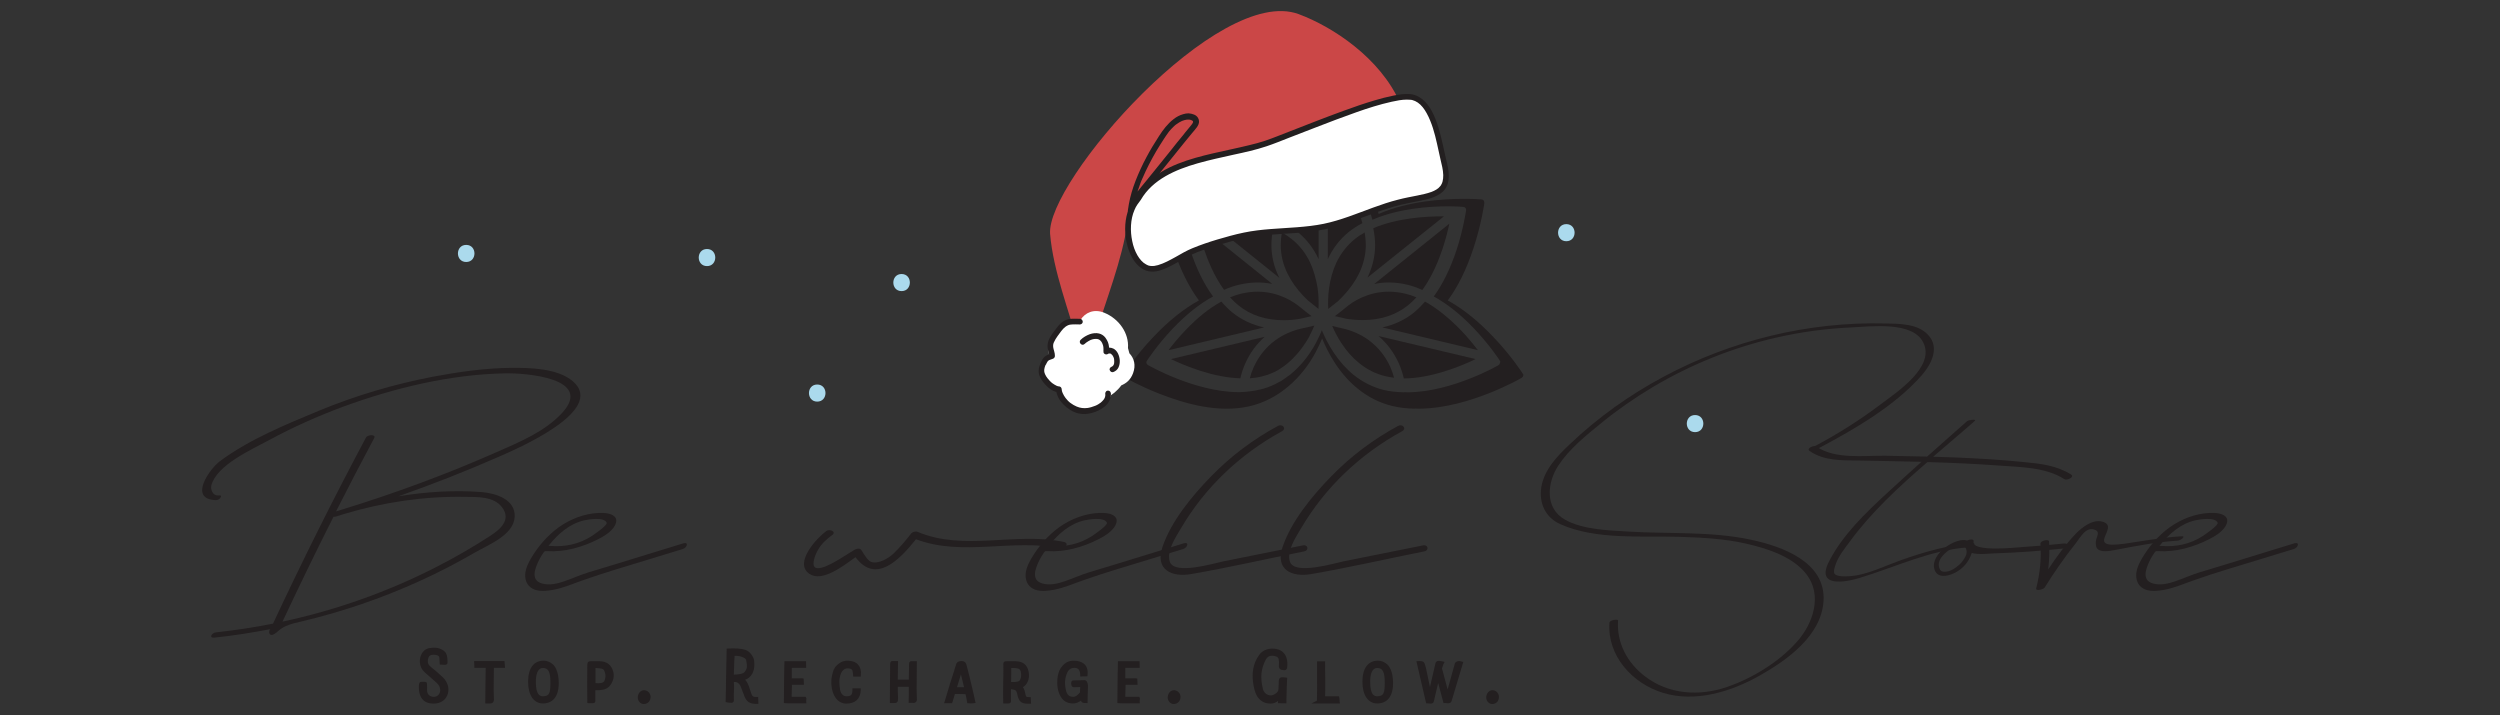 <?xml version="1.0" encoding="utf-8"?>
<!-- Generator: Adobe Illustrator 26.0.1, SVG Export Plug-In . SVG Version: 6.00 Build 0)  -->
<svg version="1.1" id="Layer_1" xmlns="http://www.w3.org/2000/svg" xmlns:xlink="http://www.w3.org/1999/xlink" x="0px" y="0px"
	 viewBox="0 0 176.91 50.6" style="enable-background:new 0 0 176.91 50.6;" xml:space="preserve">
<rect x="0" y="0" width="176.91" height="50.6" fill="#333333" stroke="none"/>
<style type="text/css">
	.st0{fill:#231F20;}
	.st1{fill:#CB4747;}
	.st2{fill:#FFFFFF;}
	.st3{fill:#ABDAED;}
</style>
<g>
	<g>
		<g>
			<g id="XMLID_00000124846451582141072520000016580937534365275796_">
				<g id="XMLID_00000147908290662995983060000014345908191160891319_">
					<path class="st0" d="M107.73,26.4c-0.03-0.05-0.8-1.24-2.06-2.56c-1.08-1.14-2.16-2-3.22-2.58c0.72-0.97,1.33-2.21,1.82-3.7
						c0.57-1.73,0.76-3.13,0.77-3.19c0-0.03,0-0.05-0.01-0.08c0,0,0-0.01,0-0.01c-0.01-0.03-0.02-0.06-0.04-0.09
						c-0.02-0.03-0.05-0.05-0.07-0.06c0,0-0.01,0-0.01,0c-0.03-0.01-0.05-0.02-0.08-0.02c-0.02,0-0.49-0.04-1.23-0.04
						c-1.49,0-3.96,0.16-6.04,1.07c-0.32-1.15-0.9-2.37-1.73-3.67c-0.99-1.53-1.97-2.56-2.01-2.6c-0.02-0.02-0.04-0.03-0.07-0.05
						c0,0-0.01-0.01-0.01-0.01c-0.03-0.01-0.06-0.02-0.09-0.02c-0.03,0-0.07,0.01-0.09,0.02c0,0-0.01,0.01-0.01,0.01
						c-0.03,0.01-0.05,0.03-0.07,0.05c-0.04,0.04-1.02,1.07-2.01,2.6c-0.84,1.29-1.42,2.52-1.73,3.67c-2.07-0.9-4.54-1.07-6.04-1.07
						c-0.75,0-1.22,0.04-1.24,0.04c-0.03,0-0.05,0.01-0.08,0.02c0,0-0.01,0-0.01,0c-0.03,0.01-0.05,0.04-0.07,0.06
						c-0.02,0.03-0.04,0.06-0.04,0.09c0,0,0,0.01,0,0.01c-0.01,0.03-0.01,0.05-0.01,0.08c0.01,0.06,0.2,1.46,0.77,3.19
						c0.49,1.49,1.1,2.73,1.82,3.7c-1.06,0.58-2.14,1.44-3.22,2.58c-1.25,1.32-2.03,2.51-2.06,2.56c-0.02,0.03-0.03,0.05-0.03,0.09
						c-0.01,0.03,0,0.06,0,0.1c0.01,0.03,0.02,0.06,0.04,0.08c0.01,0.01,0.01,0.01,0.02,0.02c0.01,0.02,0.03,0.03,0.05,0.04
						c0,0,0.01,0.01,0.01,0.01c0.04,0.02,0.95,0.55,2.31,1.09c1.98,0.78,4.26,1.4,6.41,0.93c2.09-0.46,3.77-2.01,4.75-3.87
						c0-0.01,0.01-0.01,0.01-0.02c0.18-0.35,0.33-0.67,0.43-0.92c0.19,0.47,0.5,1.13,0.95,1.81c0.47,0.7,1,1.29,1.59,1.76
						c0.73,0.59,1.55,1,2.43,1.21c0.49,0.12,1.02,0.18,1.58,0.19c0.01,0,0.02,0,0.03-0.01c0.09,0,0.17,0.01,0.26,0.01
						c1.82,0,3.7-0.59,4.96-1.09c1.36-0.54,2.27-1.06,2.31-1.09c0,0,0.01-0.01,0.01-0.01c0.02-0.01,0.03-0.03,0.05-0.04
						c0.01-0.01,0.01-0.01,0.02-0.02c0.02-0.02,0.03-0.05,0.04-0.08c0.01-0.03,0.01-0.07,0-0.1
						C107.75,26.45,107.74,26.42,107.73,26.4z M106.14,25.7L106.14,25.7C106.14,25.7,106.14,25.7,106.14,25.7
						C106.14,25.7,106.14,25.7,106.14,25.7c-0.01,0.03-0.02,0.05-0.03,0.07c0,0.01-0.01,0.01-0.02,0.02
						c-0.01,0.01-0.03,0.03-0.04,0.04c0,0-0.01,0.01-0.01,0.01c-0.03,0.02-0.84,0.49-2.05,0.96c-1.11,0.44-2.78,0.96-4.39,0.96
						c-0.08,0-0.15,0-0.23-0.01c-0.01,0-0.02,0.01-0.03,0.01h0c0,0,0,0,0,0c-0.5-0.01-0.97-0.06-1.4-0.16
						c-0.78-0.19-1.5-0.55-2.15-1.07c-0.52-0.42-0.99-0.95-1.4-1.56c-0.41-0.61-0.68-1.19-0.85-1.6c-0.09,0.23-0.22,0.51-0.38,0.82
						c0,0.01-0.01,0.01-0.01,0.02c-0.03,0.05-0.05,0.1-0.08,0.15c-0.01,0.02-0.02,0.03-0.03,0.05c-0.02,0.04-0.05,0.09-0.07,0.13
						c-0.01,0.03-0.03,0.05-0.05,0.08c-0.02,0.04-0.04,0.07-0.07,0.11c-0.02,0.03-0.04,0.06-0.06,0.09
						c-0.01,0.02-0.02,0.03-0.03,0.05c0,0.01-0.01,0.01-0.01,0.02c-0.02,0.03-0.04,0.06-0.05,0.08c-0.08,0.12-0.16,0.23-0.24,0.33
						c-0.02,0.03-0.04,0.06-0.07,0.09c-0.12,0.16-0.25,0.31-0.38,0.45c-0.01,0.01-0.02,0.02-0.03,0.03
						c-0.12,0.13-0.25,0.26-0.37,0.37c-0.02,0.02-0.05,0.04-0.07,0.06c-0.08,0.07-0.16,0.15-0.24,0.21
						c-0.03,0.03-0.07,0.05-0.1,0.07c-0.06,0.05-0.12,0.09-0.18,0.13c-0.1,0.07-0.2,0.14-0.3,0.21c-0.06,0.04-0.13,0.08-0.2,0.11
						c-0.1,0.06-0.2,0.11-0.3,0.16c-0.09,0.04-0.18,0.08-0.27,0.12c-0.08,0.03-0.17,0.07-0.25,0.1c-0.18,0.06-0.36,0.12-0.55,0.16
						c-0.01,0-0.01,0-0.02,0c-0.1,0.02-0.21,0.05-0.32,0.07c-0.05,0.01-0.1,0.01-0.14,0.02c-0.07,0.01-0.14,0.02-0.21,0.03
						c-0.06,0.01-0.12,0.01-0.18,0.02c-0.06,0.01-0.12,0.01-0.18,0.02c-0.07,0-0.13,0.01-0.2,0.01c-0.05,0-0.09,0-0.14,0.01
						c0,0,0,0,0,0c0,0,0,0-0.01,0c-0.03,0-0.05,0-0.08,0h0c-1.62,0-3.28-0.52-4.39-0.96c-1.2-0.47-2.01-0.94-2.05-0.96
						c0,0-0.01-0.01-0.01-0.01c-0.02-0.01-0.03-0.02-0.04-0.04c-0.01-0.01-0.01-0.01-0.02-0.02c-0.01-0.02-0.03-0.04-0.03-0.07
						c0,0,0,0,0,0v0c0,0,0,0,0,0c-0.01-0.03-0.01-0.06,0-0.09c0,0,0,0,0,0c0-0.03,0.01-0.05,0.03-0.07c0,0,0,0,0,0
						c0.03-0.04,0.71-1.1,1.82-2.27c0.96-1.01,1.92-1.77,2.86-2.28c-0.63-0.86-1.18-1.96-1.61-3.28c-0.51-1.53-0.68-2.77-0.68-2.83
						c0,0,0,0,0,0c0-0.02,0-0.05,0-0.07c0,0,0-0.01,0-0.01c0.01-0.03,0.02-0.05,0.04-0.08c0.02-0.02,0.04-0.04,0.07-0.05
						c0,0,0.01,0,0.01,0c0.02-0.01,0.05-0.02,0.07-0.02c0,0,0,0,0,0c0.02,0,0.43-0.04,1.09-0.04c1.32,0,3.51,0.14,5.35,0.95
						c0.28-1.02,0.79-2.1,1.54-3.25c0.88-1.35,1.74-2.26,1.78-2.3c0,0,0,0,0,0c0.02-0.02,0.04-0.03,0.06-0.04c0,0,0.01,0,0.01-0.01
						c0.03-0.01,0.05-0.02,0.08-0.02c0.03,0,0.06,0.01,0.08,0.02c0,0,0.01,0,0.01,0.01c0.02,0.01,0.04,0.02,0.06,0.04c0,0,0,0,0,0
						c0.04,0.04,0.9,0.95,1.78,2.3c0.74,1.15,1.26,2.23,1.54,3.25c1.84-0.8,4.03-0.95,5.34-0.95c0.66,0,1.08,0.04,1.09,0.04
						c0,0,0,0,0,0c0.02,0,0.05,0.01,0.07,0.02c0,0,0.01,0,0.01,0c0.02,0.01,0.05,0.03,0.07,0.05c0.02,0.02,0.03,0.05,0.04,0.08
						c0,0,0,0.01,0,0.01c0.01,0.02,0.01,0.05,0.01,0.07c0,0,0,0,0,0c-0.01,0.05-0.18,1.3-0.68,2.83c-0.44,1.32-0.98,2.42-1.61,3.28
						c0.94,0.51,1.9,1.27,2.86,2.28c1.11,1.17,1.79,2.22,1.82,2.27c0,0,0,0,0,0c0.01,0.02,0.02,0.05,0.03,0.07c0,0,0,0,0,0
						C106.15,25.64,106.15,25.67,106.14,25.7z"/>
				</g>
				<g id="XMLID_00000110432490690184058590000016987779697149415851_">
					<path class="st0" d="M95.07,20.92c0.46-0.49,0.82-1,1.09-1.54c0.32-0.66,0.49-1.35,0.49-2.05c0-0.28-0.03-0.57-0.08-0.88
						c-0.27,0.15-0.5,0.3-0.7,0.47c-0.55,0.44-0.98,1-1.3,1.66c-0.25,0.54-0.43,1.15-0.52,1.81c-0.08,0.58-0.08,1.09-0.06,1.47
						l0.72-0.57C94.84,21.16,94.96,21.04,95.07,20.92z"/>
				</g>
				<g id="XMLID_00000042726363929109488480000016421710197682511753_">
					<path class="st0" d="M100.84,21.34c-0.26,0.3-0.53,0.57-0.8,0.79c-0.64,0.51-1.39,0.86-2.22,1.04l6.76,1.61
						c-0.29-0.38-0.69-0.88-1.18-1.39C102.54,22.5,101.68,21.81,100.84,21.34z"/>
				</g>
				<g id="XMLID_00000066473549856948119680000005526267980941838763_">
					<path class="st0" d="M98.28,20.64c-1.5,0-2.57,0.71-3.07,1.14c-0.27,0.23-0.54,0.43-0.75,0.59l0.82,0.19
						c0.39,0.06,0.78,0.09,1.15,0.09c1.26,0,2.34-0.35,3.2-1.04c0.2-0.16,0.41-0.36,0.6-0.57c-0.27-0.11-0.53-0.2-0.79-0.26
						C99.05,20.69,98.66,20.64,98.28,20.64z"/>
				</g>
				<g id="XMLID_00000168803376973575842090000004798773189459418018_">
					<path class="st0" d="M96.87,24.08c-0.54-0.4-1.19-0.69-1.86-0.84c-0.24-0.05-0.49-0.11-0.74-0.18c0.14,0.33,0.35,0.76,0.64,1.2
						c0.36,0.56,0.78,1.04,1.24,1.41c0.57,0.47,1.2,0.79,1.88,0.95c0.19,0.05,0.4,0.08,0.62,0.11c-0.07-0.27-0.16-0.52-0.26-0.75
						C98.04,25.21,97.53,24.57,96.87,24.08z"/>
				</g>
				<g id="XMLID_00000087371116847261487270000007146147274910598797_">
					<path class="st0" d="M95.45,16.41c0.28-0.23,0.6-0.43,0.96-0.62c-0.26-0.92-0.72-1.9-1.38-2.92c-0.38-0.59-0.76-1.09-1.07-1.46
						v6.93C94.32,17.56,94.82,16.92,95.45,16.41z"/>
				</g>
				<g id="XMLID_00000103241317289415665180000018190640032666101409_">
					<path class="st0" d="M98.28,19.99c0.43,0,0.88,0.05,1.31,0.16c0.35,0.08,0.7,0.21,1.06,0.37c0.71-0.97,1.17-2.13,1.44-2.94
						c0.22-0.67,0.37-1.28,0.47-1.75l-5.32,4.27C97.59,20.02,97.93,19.99,98.28,19.99z"/>
				</g>
				<g id="XMLID_00000023966674766972515270000004211863068130784443_">
					<path class="st0" d="M102.03,15.31c-1.09,0-3.16,0.11-4.85,0.84c0.08,0.42,0.13,0.82,0.13,1.18c0,0.78-0.18,1.56-0.54,2.31
						l5.41-4.33C102.12,15.31,102.07,15.31,102.03,15.31z"/>
				</g>
				<g id="XMLID_00000176725936916660856440000011040408977536550846_">
					<path class="st0" d="M98.99,25.72c0.14,0.32,0.26,0.67,0.35,1.06c1.95-0.01,4.03-0.86,5.08-1.37l-6.87-1.63
						C98.16,24.3,98.64,24.95,98.99,25.72z"/>
				</g>
				<g id="XMLID_00000124841286753704347520000009004259275616177330_">
					<path class="st0" d="M92.71,18.58c-0.31-0.66-0.75-1.22-1.3-1.66c-0.21-0.17-0.44-0.32-0.7-0.47
						c-0.05,0.31-0.08,0.61-0.08,0.88c0,0.7,0.16,1.39,0.49,2.05c0.26,0.53,0.63,1.05,1.09,1.54c0.11,0.12,0.24,0.24,0.38,0.37
						l0.71,0.57c0.02-0.38,0.02-0.9-0.06-1.47C93.13,19.73,92.96,19.12,92.71,18.58z"/>
				</g>
				<g id="XMLID_00000151520090624946900420000017249702897597916072_">
					<path class="st0" d="M89.97,17.34c0-0.37,0.04-0.76,0.13-1.18c-1.7-0.73-3.76-0.84-4.85-0.84c-0.05,0-0.09,0-0.13,0l5.41,4.34
						C90.15,18.9,89.97,18.12,89.97,17.34z"/>
				</g>
				<g id="XMLID_00000037657097959738528960000017348870456272867743_">
					<path class="st0" d="M89.5,23.83l-6.64,1.58c1.02,0.49,3.01,1.31,4.91,1.36c0.09-0.38,0.21-0.74,0.35-1.05
						C88.45,24.98,88.91,24.35,89.5,23.83z"/>
				</g>
				<g id="XMLID_00000161606505784152825410000003680505965024357264_">
					<path class="st0" d="M90.86,15.79c0.37,0.19,0.68,0.39,0.96,0.62c0.63,0.51,1.13,1.15,1.49,1.93v-6.93
						c-0.3,0.37-0.69,0.88-1.07,1.47C91.58,13.9,91.11,14.88,90.86,15.79z"/>
				</g>
				<g id="XMLID_00000091706452915349910310000013039643450931671465_">
					<path class="st0" d="M92.09,23.25c-0.67,0.15-1.31,0.44-1.86,0.84c-0.66,0.49-1.17,1.13-1.52,1.91
						c-0.11,0.24-0.2,0.49-0.27,0.77c0.09-0.01,0.18-0.02,0.28-0.03l0.1-0.01c0.14-0.02,0.27-0.04,0.38-0.07l0.01-0.01l0.04,0
						c0.12-0.03,0.24-0.07,0.39-0.11l0.07-0.02c0.12-0.04,0.23-0.09,0.34-0.14c0.04-0.02,0.08-0.04,0.12-0.05
						c0.1-0.05,0.2-0.1,0.3-0.16c0.04-0.02,0.08-0.05,0.12-0.08c0.09-0.05,0.16-0.11,0.24-0.16c0.06-0.04,0.11-0.08,0.17-0.13
						c0.06-0.04,0.11-0.09,0.17-0.14c0.08-0.06,0.15-0.13,0.22-0.2c0.04-0.04,0.09-0.08,0.13-0.13c0.07-0.07,0.13-0.14,0.2-0.21
						c0.05-0.06,0.1-0.11,0.15-0.17c0.05-0.07,0.11-0.13,0.16-0.2c0.06-0.08,0.12-0.16,0.18-0.24l0.04-0.06
						c0.03-0.04,0.06-0.08,0.09-0.13l0.04-0.06c0.05-0.08,0.09-0.14,0.12-0.19l0.05-0.08c0.04-0.07,0.08-0.13,0.11-0.2l0.02-0.05
						c0.12-0.23,0.23-0.46,0.33-0.7c-0.08,0.02-0.16,0.04-0.25,0.06C92.56,23.14,92.33,23.19,92.09,23.25z"/>
				</g>
				<g id="XMLID_00000094598984192134447760000007079054400864437145_">
					<path class="st0" d="M90.84,22.66c0.37,0,0.76-0.03,1.16-0.1l0.81-0.19c-0.21-0.16-0.48-0.36-0.75-0.59
						c-0.51-0.43-1.58-1.14-3.07-1.14c-0.38,0-0.77,0.05-1.16,0.14c-0.25,0.06-0.52,0.15-0.79,0.26c0.2,0.22,0.4,0.41,0.6,0.57
						C88.5,22.31,89.58,22.66,90.84,22.66l0,0.12L90.84,22.66z"/>
				</g>
				<g id="XMLID_00000077319413315491619850000001266126739183205774_">
					<path class="st0" d="M87.23,22.13c-0.27-0.22-0.54-0.48-0.8-0.79c-0.85,0.46-1.71,1.15-2.56,2.05c-0.49,0.51-0.89,1-1.18,1.39
						l6.76-1.61C88.62,22.99,87.87,22.64,87.23,22.13z"/>
				</g>
				<g id="XMLID_00000126285064786354909030000000447633833963939486_">
					<path class="st0" d="M87.68,20.15c0.79-0.19,1.58-0.21,2.35-0.06l-5.32-4.27c0.1,0.47,0.25,1.09,0.47,1.75
						c0.27,0.81,0.73,1.97,1.44,2.94C86.97,20.35,87.33,20.23,87.68,20.15z"/>
				</g>
			</g>
		</g>
		<g id="XMLID_00000038401909347954881720000016847173971515049909_">
			<g id="XMLID_00000172415608663414146150000005054020303806886076_">
				<path class="st0" d="M35.28,32.33c-2.33,1.02-4.69,1.95-7.09,2.79c1.95-0.32,3.94-0.45,5.88-0.3c0.98,0.08,2.42,0.5,2.35,1.76
					c-0.07,1.28-1.84,1.96-2.78,2.5c-1.28,0.74-2.6,1.43-3.95,2.04c-2.7,1.23-5.52,2.19-8.41,2.87c-0.57,0.13-1.17,0.27-1.6,0.67
					c-0.72,0.67-0.7-0.11-0.54-0.14c-1.31,0.25-2.62,0.46-3.95,0.6c-0.43,0.05-0.23-0.33,0.08-0.37c1.36-0.15,2.71-0.35,4.05-0.62
					c2.08-4.45,4.27-8.84,6.58-13.17c0.11-0.21,0.73-0.24,0.58,0.04c-0.92,1.72-1.82,3.45-2.7,5.19c0.19-0.06,0.39-0.12,0.58-0.18
					c3.69-1.14,7.31-2.48,10.84-4.04c1.61-0.71,3.35-1.43,4.57-2.74c2.28-2.47-2.58-2.85-4.07-2.81c-3.86,0.08-7.78,1.03-11.39,2.35
					c-1.82,0.67-3.6,1.47-5.3,2.39c-1.18,0.64-3.65,1.73-4.05,3.17c-0.09,0.32,0.12,0.75,0.46,0.73c0.09,0,0.16-0.02,0.23,0.03
					c-0.03,0.18-0.19,0.31-0.4,0.3c-1.94-0.08-0.4-2.23,0.32-2.76c2.08-1.54,4.63-2.58,7.01-3.57c2.59-1.07,5.29-1.87,8.04-2.4
					c1.81-0.34,3.67-0.61,5.52-0.63c1.35-0.01,3.32,0.02,4.41,0.96C42.93,29.07,36.5,31.79,35.28,32.33z M24.39,36.36
					c-0.2,0.06-0.41,0.13-0.61,0.19c-0.07,0.02-0.13,0.02-0.18,0.02c-1.24,2.45-2.44,4.93-3.61,7.42c3.78-0.81,7.46-2.11,10.91-3.88
					c1.29-0.66,2.54-1.38,3.76-2.17c0.71-0.46,1.55-1.14,0.87-2.04c-0.59-0.79-1.78-0.73-2.66-0.74
					C29.99,35.11,27.14,35.54,24.39,36.36z"/>
			</g>
			<g id="XMLID_00000139994655895318305040000011604815133201533587_">
				<path class="st0" d="M48.32,38.85c-0.2,0.06-0.39,0.12-0.59,0.18c-0.6,0.18-1.2,0.37-1.8,0.55c-1.54,0.48-3.1,0.92-4.62,1.46
					c-0.18,0.06-0.35,0.13-0.53,0.19c-0.7,0.27-1.42,0.53-2.18,0.58c-0.41,0.03-0.87-0.03-1.16-0.34c-0.24-0.25-0.31-0.62-0.26-0.97
					c0.05-0.34,0.21-0.66,0.38-0.96c0.5-0.86,1.17-1.64,1.98-2.23c0.82-0.58,1.79-0.96,2.79-1.01c0.26-0.01,0.53-0.01,0.79,0.06
					c0.18,0.05,0.36,0.14,0.45,0.3c0.1,0.21,0,0.47-0.14,0.66c-0.27,0.37-0.68,0.62-1.09,0.83c-1.12,0.57-2.38,0.93-3.63,0.85
					c-0.06,0-0.12-0.01-0.17,0.02c-0.03,0.02-0.06,0.05-0.08,0.09c-0.23,0.32-0.41,0.68-0.54,1.05c-0.11,0.31-0.16,0.7,0.07,0.93
					c0.1,0.1,0.23,0.16,0.37,0.2c0.51,0.15,1.09,0.01,1.58-0.16c0.57-0.2,1.13-0.45,1.71-0.63c0.61-0.19,1.23-0.37,1.85-0.56
					c1.63-0.5,3.25-1,4.88-1.5C48.76,38.35,48.61,38.76,48.32,38.85z M38.81,38.64c0.04-0.01,0.07-0.02,0.1-0.01
					c1.06,0.09,2.07-0.12,2.97-0.7c0.19-0.13,1.12-0.76,1.05-0.94c-0.18-0.43-1.3-0.23-1.58-0.17c-1.03,0.23-1.85,0.95-2.49,1.75
					C38.84,38.59,38.82,38.62,38.81,38.64z"/>
			</g>
			<g id="XMLID_00000023992774399540860730000015238767051087832747_">
				<path class="st0" d="M75.07,38.81c-3.39-0.72-6.95,0.6-10.25-0.65c-1.19,1.48-2.85,3.19-4.28,1.27
					c-0.87,0.62-2.36,1.79-3.26,1.18c-1.14-0.77,0.54-2.56,1.19-3.03c0.25-0.18,0.75,0.05,0.41,0.29c-0.4,0.29-0.76,0.62-1,1.05
					c-0.16,0.29-0.3,0.61-0.31,0.94c-0.03,0.91,1.72-0.23,1.99-0.39c0.3-0.19,0.6-0.37,0.9-0.56c0.12-0.08,0.38-0.15,0.49,0.01
					c0.15,0.23,0.44,0.75,0.69,0.84c0.52,0.18,1.23-0.25,1.59-0.59c0.46-0.44,0.86-0.92,1.25-1.42c0.09-0.11,0.3-0.17,0.44-0.12
					c3.3,1.4,6.94,0,10.37,0.72C75.69,38.44,75.38,38.88,75.07,38.81z"/>
			</g>
			<g id="XMLID_00000123440601577678851860000010974749640343756683_">
				<path class="st0" d="M83.73,38.85c-0.2,0.06-0.39,0.12-0.59,0.18c-0.6,0.18-1.2,0.37-1.8,0.55c-1.54,0.48-3.1,0.92-4.62,1.46
					c-0.18,0.06-0.35,0.13-0.53,0.19c-0.7,0.27-1.42,0.53-2.18,0.58c-0.41,0.03-0.87-0.03-1.16-0.34c-0.24-0.25-0.31-0.62-0.26-0.97
					c0.05-0.34,0.21-0.66,0.38-0.96c0.5-0.86,1.17-1.64,1.98-2.23c0.82-0.58,1.79-0.96,2.79-1.01c0.26-0.01,0.53-0.01,0.79,0.06
					c0.18,0.05,0.36,0.14,0.45,0.3c0.1,0.21,0,0.47-0.14,0.66c-0.27,0.37-0.68,0.62-1.09,0.83c-1.12,0.57-2.38,0.93-3.63,0.85
					c-0.06,0-0.12-0.01-0.17,0.02c-0.03,0.02-0.06,0.05-0.08,0.09c-0.23,0.32-0.41,0.68-0.54,1.05c-0.11,0.31-0.16,0.7,0.07,0.93
					c0.1,0.1,0.23,0.16,0.37,0.2c0.51,0.15,1.09,0.01,1.58-0.16c0.57-0.2,1.13-0.45,1.71-0.63c0.61-0.19,1.23-0.37,1.85-0.56
					c1.63-0.5,3.25-1,4.88-1.5C84.17,38.35,84.02,38.76,83.73,38.85z M74.21,38.64c0.04-0.01,0.07-0.02,0.1-0.01
					c1.06,0.09,2.07-0.12,2.97-0.7c0.19-0.13,1.12-0.76,1.05-0.94c-0.18-0.43-1.3-0.23-1.58-0.17c-1.03,0.23-1.85,0.95-2.49,1.75
					C74.25,38.59,74.23,38.62,74.21,38.64z"/>
			</g>
			<g id="XMLID_00000113311217971882381550000008767795417522248352_">
				<path class="st0" d="M92.28,39.02c-2.66,0.53-5.31,1.14-7.97,1.6c-1.4,0.25-2.59-0.3-2.05-1.91c0.62-1.84,2.11-3.63,3.44-5
					c1.39-1.43,2.98-2.62,4.73-3.57c0.31-0.17,0.64,0.18,0.28,0.38c-2.95,1.61-5.45,3.97-7.15,6.88c-0.36,0.61-1.03,1.6-0.78,2.35
					c0.33,0.97,3.16,0.1,3.81-0.03c1.86-0.37,3.72-0.75,5.58-1.12C92.55,38.5,92.67,38.94,92.28,39.02z"/>
			</g>
			<g id="XMLID_00000080896808113888103840000006691837419298713484_">
				<path class="st0" d="M100.78,39.02c-2.66,0.53-5.31,1.14-7.97,1.6c-1.4,0.25-2.59-0.3-2.05-1.91c0.62-1.84,2.11-3.63,3.44-5
					c1.39-1.43,2.98-2.62,4.73-3.57c0.31-0.17,0.64,0.18,0.28,0.38c-2.95,1.61-5.45,3.97-7.15,6.88c-0.36,0.61-1.03,1.6-0.78,2.35
					c0.33,0.97,3.16,0.1,3.81-0.03c1.86-0.37,3.72-0.75,5.58-1.12C101.05,38.5,101.17,38.94,100.78,39.02z"/>
			</g>
			<g id="XMLID_00000133496649308538289500000018223717975202314882_">
				<path class="st0" d="M135.97,26.58c-1.9,2.15-4.7,3.77-7.2,5.1c-0.15,0.08-0.72,0.09-0.36-0.1c1.64-0.87,3.21-1.86,4.69-2.98
					c1.12-0.85,3.88-2.64,2.99-4.38c-0.77-1.51-3.72-1.11-5.08-1.05c-1.79,0.08-3.57,0.32-5.31,0.72c-3.07,0.7-6.03,1.89-8.74,3.5
					c-1.27,0.76-2.49,1.6-3.64,2.54c-1.08,0.88-2.28,1.84-3.05,3.02c-0.79,1.2-0.97,3.01,0.47,3.82c1.3,0.73,3.12,0.76,4.56,0.85
					c2.86,0.17,5.77-0.03,8.59,0.57c2.22,0.47,5.33,1.58,5.15,4.35c-0.16,2.46-2.59,4.18-4.54,5.28c-2.01,1.13-4.53,1.91-6.82,1.21
					c-2.16-0.66-3.96-2.62-3.79-4.97c0.01-0.19,0.62-0.26,0.61-0.16c-0.11,1.58,0.64,2.99,1.89,3.95c1.68,1.3,3.86,1.44,5.83,0.76
					c1.8-0.62,3.68-1.77,4.95-3.21c1.14-1.29,1.82-3.29,0.64-4.79c-0.98-1.24-2.77-1.8-4.25-2.14c-1.54-0.35-3.12-0.43-4.69-0.48
					c-2.67-0.08-5.93,0.23-8.44-0.89c-1.07-0.47-1.54-1.49-1.36-2.63c0.2-1.23,1.13-2.2,2-3.02c1.99-1.9,4.25-3.51,6.67-4.8
					c4.78-2.56,10.24-3.9,15.67-3.76c1,0.02,2.3,0.01,3.03,0.81C137.29,24.6,136.66,25.8,135.97,26.58z"/>
			</g>
			<g id="XMLID_00000042014598190015435790000002267203958908456587_">
				<path class="st0" d="M146.09,33.91c-1.36-0.87-3.14-0.85-4.7-0.97c-1.63-0.12-3.27-0.19-4.91-0.24c-0.03,0-0.06,0-0.09,0
					c-2.01,1.74-3.98,3.55-5.51,5.65c-0.34,0.46-0.76,0.98-0.96,1.53c-0.06,0.16-0.21,0.57-0.1,0.72c0.2,0.29,1.26,0.17,1.59,0.11
					c1.06-0.2,2.14-0.73,3.16-1.09c1.63-0.57,3.27-1.05,4.99-1.17c0.41-0.03-0.07,0.27-0.26,0.28c-2.68,0.19-5.11,1.37-7.65,2.15
					c-1.06,0.33-3.18,0.72-2.22-1.15c0.96-1.88,2.59-3.44,4.12-4.85c0.8-0.74,1.61-1.47,2.42-2.2c-1.47-0.04-2.94-0.06-4.41-0.09
					c-1.21-0.02-2.47,0.04-3.51-0.68c-0.25-0.18,0.31-0.43,0.49-0.31c1.31,0.92,3.36,0.63,4.89,0.65c0.98,0.02,1.96,0.04,2.94,0.06
					c0.94-0.84,1.88-1.67,2.82-2.5c0.12-0.11,0.71-0.16,0.56-0.03c-0.96,0.85-1.96,1.68-2.95,2.54c0.52,0.02,1.03,0.03,1.54,0.05
					c1.64,0.07,3.27,0.16,4.9,0.33c1.16,0.11,2.31,0.24,3.32,0.88C146.83,33.76,146.27,34.02,146.09,33.91z"/>
			</g>
			<g id="XMLID_00000078738168391297349640000017820493999967140533_">
				<path class="st0" d="M145.97,38.82c-1.62,0.17-3.25,0.29-4.88,0.34c-0.32,0.01-1.05,0.11-1.56-0.03
					c-0.2,0.62-0.62,1.13-1.25,1.43c-0.5,0.24-1.22,0.37-1.4-0.3c-0.29-1.1,1.57-2.27,2.32-2.01c0.18-0.09,0.46-0.12,0.46,0.02
					c0,0.02,0,0.03,0,0.05c0,0,0,0,0,0c-0.17,0.77,3.07,0.42,3.47,0.39c0.98-0.06,1.95-0.15,2.92-0.25
					C146.48,38.43,146.27,38.79,145.97,38.82z M138.98,38.64c-0.26-0.19-0.58-0.01-0.82,0.13c-0.48,0.29-1.22,0.87-0.88,1.53
					c0.06,0.12,0.19,0.16,0.32,0.16c0.43,0,0.77-0.26,1.07-0.52c0.18-0.16,0.33-0.39,0.44-0.62
					C139.21,39.1,139.18,38.79,138.98,38.64z"/>
			</g>
			<g id="XMLID_00000044144649224804787540000008466707798971099302_">
				<path class="st0" d="M154.1,38.26c-1.52,0.09-2.95,0.38-4.44,0.66c-0.33,0.06-1.11,0.23-1.3-0.18
					c-0.02-0.04-0.03-0.08-0.04-0.13c-0.04-0.25,0-0.41,0.08-0.63c0.06-0.17,0.11-0.36-0.09-0.46c-0.68-0.34-1.08,0.5-1.41,0.91
					c-0.81,1.01-1.54,2.07-2.22,3.16c-0.07,0.11-0.65,0.27-0.59,0.04c0.27-1.06,0.37-2.07,0.3-3.16c-0.01-0.22,0.6-0.34,0.61-0.16
					c0.04,0.67,0.02,1.33-0.06,1.98c0.59-0.89,1.23-1.77,1.95-2.52c0.43-0.45,1.19-1.04,1.87-0.86c1.38,0.36-1.42,2,1.61,1.56
					c1.33-0.19,2.62-0.44,3.97-0.52C154.76,37.91,154.31,38.25,154.1,38.26z"/>
			</g>
			<g id="XMLID_00000033344462906958601680000000081321425446502026_">
				<path class="st0" d="M162.32,38.85c-0.2,0.06-0.39,0.12-0.59,0.18c-0.6,0.18-1.2,0.37-1.8,0.55c-1.54,0.48-3.1,0.92-4.62,1.46
					c-0.18,0.06-0.35,0.13-0.53,0.19c-0.7,0.27-1.42,0.53-2.18,0.58c-0.41,0.03-0.87-0.03-1.16-0.34c-0.24-0.25-0.31-0.62-0.26-0.97
					c0.05-0.34,0.21-0.66,0.38-0.96c0.5-0.86,1.17-1.64,1.98-2.23c0.82-0.58,1.79-0.96,2.79-1.01c0.26-0.01,0.53-0.01,0.79,0.06
					c0.18,0.05,0.36,0.14,0.45,0.3c0.1,0.21,0,0.47-0.14,0.66c-0.27,0.37-0.68,0.62-1.09,0.83c-1.12,0.57-2.38,0.93-3.63,0.85
					c-0.06,0-0.12-0.01-0.17,0.02c-0.03,0.02-0.06,0.05-0.08,0.09c-0.23,0.32-0.41,0.68-0.54,1.05c-0.11,0.31-0.16,0.7,0.07,0.93
					c0.1,0.1,0.23,0.16,0.37,0.2c0.51,0.15,1.09,0.01,1.58-0.16c0.57-0.2,1.13-0.45,1.71-0.63c0.61-0.19,1.23-0.37,1.85-0.56
					c1.63-0.5,3.25-1,4.88-1.5C162.76,38.35,162.62,38.76,162.32,38.85z M152.81,38.64c0.04-0.01,0.07-0.02,0.1-0.01
					c1.06,0.09,2.07-0.12,2.97-0.7c0.19-0.13,1.12-0.76,1.05-0.94c-0.18-0.43-1.3-0.23-1.58-0.17c-1.03,0.23-1.85,0.95-2.49,1.75
					C152.85,38.59,152.83,38.62,152.81,38.64z"/>
			</g>
		</g>
		<g id="XMLID_00000139260908528981404780000011582037569658259371_">
			<g id="XMLID_00000127727815543315459580000012425377406156590271_">
				<path class="st0" d="M31.01,47.63l-0.15-0.13c-0.06-0.05-0.12-0.1-0.18-0.15c-0.1-0.08-0.21-0.16-0.29-0.25
					c-0.13-0.14-0.15-0.33-0.07-0.57c0.05-0.14,0.17-0.2,0.37-0.2c0.18,0,0.39,0.06,0.4,0.2l0.03,0.5h0.11c0.04,0,0.08,0,0.12,0.01
					c0.07,0,0.13,0.01,0.19,0c0.06-0.01,0.15-0.05,0.13-0.22c-0.01-0.25-0.01-0.6-0.28-0.78c-0.35-0.25-0.7-0.22-0.99-0.18
					c-0.29,0.04-0.52,0.25-0.63,0.56c-0.13,0.37-0.05,0.8,0.2,1.07c0.08,0.09,0.18,0.17,0.27,0.25c0.25,0.22,0.43,0.37,0.67,0.59
					c0.15,0.14,0.24,0.32,0.24,0.5c0,0.1-0.02,0.23-0.13,0.35c-0.13,0.13-0.32,0.17-0.51,0.1c-0.19-0.07-0.3-0.24-0.29-0.45
					c0.01-0.11,0-0.36-0.01-0.46l0-0.06l-0.05-0.03c-0.07-0.04-0.17-0.04-0.35-0.03c-0.15,0-0.16,0.16-0.17,0.26l0,0
					c-0.02,0.46,0.08,0.8,0.29,1.01c0.17,0.18,0.42,0.27,0.75,0.27c0.01,0,0.01,0,0.02,0c0.51-0.01,0.88-0.27,1-0.73
					c0.1-0.38-0.03-0.8-0.36-1.13C31.24,47.83,31.13,47.73,31.01,47.63z"/>
			</g>
			<g id="XMLID_00000125596647063488660640000007279773710546150078_">
				<path class="st0" d="M33.55,46.78l0.02,0.48h0.8c-0.01,0.46-0.01,0.93-0.02,1.4c0,0.33-0.01,0.66-0.01,1l0,0.12l0.21,0
					c0.03,0,0.06,0,0.09,0c0.01,0,0.03,0,0.05,0c0.05,0,0.13-0.01,0.19-0.07c0.07-0.07,0.08-0.18,0.07-0.26
					c-0.02-0.38-0.02-0.94-0.01-1.31c0.01-0.29,0.01-0.58,0.01-0.88h0.79l-0.04-0.48H33.55z"/>
			</g>
			<g id="XMLID_00000009571799818476720130000018126313209273261222_">
				<path class="st0" d="M39.11,47c-0.19-0.16-0.41-0.25-0.64-0.25c-0.7,0-1.1,0.54-1.1,1.49c0,0.95,0.4,1.54,1.05,1.54
					c0.42,0,1.12-0.19,1.12-1.46C39.53,47.48,39.26,47.13,39.11,47z M38.95,48.3c0,0.75-0.07,0.97-0.54,0.97
					c-0.21,0-0.49-0.11-0.49-1.02c0-0.45,0.09-0.98,0.5-0.98C38.81,47.27,38.95,47.55,38.95,48.3z"/>
			</g>
			<g id="XMLID_00000054248994921587948390000006253725265862912407_">
				<path class="st0" d="M42.41,46.79h-0.6c-0.14,0-0.24,0.04-0.25,0.23c-0.01,0.46-0.01,0.92-0.01,1.38c0,0.44,0,0.77,0.01,1.24
					l0,0.11l0.11,0.01c0.02,0,0.06,0,0.1,0c0.04,0,0.09,0,0.13,0l0.06,0c0.02,0,0.08,0,0.13-0.05c0.05-0.05,0.04-0.11,0.04-0.18
					l0-0.07c0-0.13,0-0.35,0-0.53l0-0.09c0.01,0,0.02,0,0.03,0c0.07,0,0.13,0.01,0.24,0c0.4-0.03,0.72-0.1,0.95-0.64
					c0.08-0.19,0.1-0.4,0.06-0.61C43.29,47.06,42.95,46.79,42.41,46.79z M42.78,48.16c-0.07,0.19-0.37,0.21-0.64,0.18
					c0-0.18,0-0.33,0-0.48l0-0.3c0-0.07,0-0.1,0-0.13c0-0.03,0-0.05,0-0.12c0-0.02,0-0.03,0-0.04c0,0,0.01,0,0.01,0
					c0.04,0,0.08,0,0.12,0.01c0.04,0,0.07,0,0.11,0.01c0.3,0.02,0.37,0.09,0.42,0.28C42.87,47.79,42.86,47.93,42.78,48.16z"/>
			</g>
			<g id="XMLID_00000151507159196352614980000000429726892355741372_">
				<path class="st0" d="M45.56,48.84c-0.24,0.01-0.43,0.24-0.43,0.53c0.01,0.25,0.2,0.45,0.43,0.45c0.13,0,0.25-0.05,0.34-0.14
					c0.1-0.1,0.14-0.24,0.14-0.39v0C46.02,49.03,45.81,48.84,45.56,48.84z"/>
			</g>
			<g id="XMLID_00000180363114107103760060000015555750533129850299_">
				<path class="st0" d="M53.52,49.32c-0.19,0.01-0.27-0.04-0.33-0.17c-0.05-0.13-0.11-0.32-0.16-0.48
					c-0.06-0.18-0.15-0.41-0.3-0.57c0.1-0.03,0.18-0.08,0.26-0.14c0.41-0.33,0.41-0.84,0.38-1.19c-0.03-0.3-0.31-0.67-0.59-0.77
					c-0.41-0.14-0.84-0.12-1.22-0.11l-0.14,0.01l0,0.11c-0.02,0.63-0.03,1.27-0.04,1.89c-0.01,0.56-0.01,1.12-0.03,1.68l0,0.1
					l0.14,0.03c0.05,0.01,0.1,0.02,0.13,0.02l0.05,0c0.09,0.01,0.16,0.01,0.21-0.04c0.06-0.06,0.06-0.13,0.05-0.26l0-0.04
					c-0.01-0.17,0-0.35,0.01-0.52c0.01-0.2,0.01-0.4-0.01-0.61c0.01,0,0.05,0,0.09,0c0.18,0,0.35,0.16,0.42,0.38
					c0.02,0.06,0.07,0.18,0.11,0.3c0.03,0.07,0.05,0.14,0.07,0.17c0.18,0.59,0.46,0.7,0.92,0.7h0.13l-0.02-0.49L53.52,49.32z
					 M52.7,47.54c-0.12,0.16-0.47,0.19-0.77,0.2c0.01-0.26,0.02-0.4,0.02-0.58l0.01-0.39c0-0.02,0.01-0.05,0.01-0.11
					c0-0.04,0-0.07,0-0.07l0.01-0.03c0-0.05,0-0.08,0-0.12c0-0.01,0-0.02,0-0.03c0.18-0.01,0.46,0.03,0.61,0.11
					c0.18,0.08,0.21,0.13,0.23,0.3C52.88,47.17,52.88,47.31,52.7,47.54z"/>
			</g>
			<g id="XMLID_00000080890896648002395600000004306842448020337302_">
				<path class="st0" d="M57.04,49.36l-0.04-0.05h-0.95c-0.01,0-0.02,0-0.03,0c0.01-0.15,0.01-0.28,0.01-0.42
					c0-0.11,0-0.21,0.01-0.33c0-0.04,0-0.07,0-0.1c0,0,0,0,0,0c0.03,0,0.08,0,0.13,0h0.72l-0.02-0.44L56.78,48
					c-0.03-0.01-0.11,0-0.17,0l-0.04,0l-0.15,0c-0.13,0-0.3,0-0.38,0c0,0,0,0-0.01,0c0-0.01,0-0.01,0-0.02l0-0.72l0.76,0
					c0.03,0,0.06,0,0.08,0c0.02,0,0.03,0,0.06,0h0.12l-0.01-0.47h-1.53l-0.02,0.95c-0.01,0.63-0.02,1.29-0.02,1.9v0.11l0.11,0.01
					c0.11,0.01,0.17,0.01,0.23,0.01h1.25l-0.01-0.17C57.07,49.44,57.07,49.41,57.04,49.36z"/>
			</g>
			<g id="XMLID_00000165930618045847638970000010777487859899784606_">
				<path class="st0" d="M60.11,46.76c-0.37-0.03-0.6,0.05-0.89,0.32c-0.22,0.2-0.27,0.42-0.33,0.68l-0.02,0.08
					c-0.08,0.37-0.05,0.79,0.06,1.14c0.24,0.7,0.7,0.81,0.95,0.81c0.65,0,1.01-0.34,1.03-0.96l0-0.12h-0.59l0,0.12
					c0,0.37-0.12,0.44-0.45,0.44c-0.24,0-0.39-0.26-0.42-0.44c-0.07-0.46-0.1-0.77,0.07-1.2c0.09-0.2,0.25-0.31,0.38-0.33
					c0.04,0,0.39-0.04,0.43,0.18c0.02,0.12,0.02,0.13,0.03,0.21l0.02,0.19h0.53l0.01-0.11c0.03-0.29-0.03-0.54-0.18-0.71
					C60.61,46.88,60.38,46.78,60.11,46.76z"/>
			</g>
			<g id="XMLID_00000045616327356167449460000003655845644091701916_">
				<path class="st0" d="M64.88,46.79l-0.21,0c-0.07,0-0.14,0-0.21,0c-0.12,0.02-0.13,0.14-0.13,0.19l-0.02,1.11h-0.78l0.02-1.31
					l-0.43,0c-0.13,0.02-0.13,0.17-0.13,0.23c-0.01,0.76-0.02,1.66-0.02,2.45l0,0.29l0.21,0c0.03,0,0.06,0,0.09,0
					c0.01,0,0.03,0,0.04,0c0.06,0,0.12-0.01,0.17-0.06c0.07-0.07,0.07-0.17,0.07-0.26c-0.02-0.26-0.02-0.6-0.02-0.83l0.78,0
					c0,0.15,0,0.3,0,0.45c0,0.2,0,0.39-0.01,0.57l0,0.12l0.21,0c0.03,0,0.06,0,0.09,0c0.09,0.01,0.16-0.01,0.21-0.06
					c0.08-0.07,0.08-0.18,0.07-0.26c-0.02-0.38-0.02-0.94-0.01-1.31L64.88,46.79z"/>
			</g>
			<g id="XMLID_00000111880661148690547100000016734204101651525765_">
				<path class="st0" d="M68.71,48.32l-0.06-0.25c-0.03-0.16-0.08-0.32-0.12-0.48c-0.05-0.17-0.09-0.34-0.13-0.51
					c-0.02-0.09-0.06-0.3-0.36-0.3c-0.29,0-0.36,0.15-0.38,0.23c-0.05,0.16-0.11,0.33-0.15,0.49c-0.08,0.23-0.15,0.45-0.22,0.68
					l-0.06,0.19c-0.06,0.18-0.12,0.38-0.18,0.6c-0.05,0.19-0.12,0.4-0.19,0.63l-0.05,0.16h0.56l0.03-0.08
					c0.07-0.22,0.13-0.41,0.17-0.57c0.06,0,0.14,0,0.23,0c0.16,0,0.35,0.01,0.52,0.01l0.02,0.07c0.03,0.13,0.07,0.32,0.09,0.47
					l0.02,0.1l0.13,0.01c0.13,0.01,0.23,0.01,0.34-0.01l0.12-0.02l-0.03-0.12C68.92,49.18,68.81,48.74,68.71,48.32z M67.72,48.63
					l0.28-0.91c0.07,0.3,0.15,0.61,0.22,0.91L67.72,48.63z"/>
			</g>
			<g id="XMLID_00000023965540718237317810000013017878153081959559_">
				<path class="st0" d="M72.83,49.33c-0.22-0.01-0.22-0.01-0.27-0.22c-0.04-0.2-0.08-0.37-0.18-0.48c0.16-0.09,0.28-0.23,0.36-0.43
					c0.12-0.29,0.08-0.63,0-0.85c-0.18-0.48-0.55-0.55-0.92-0.56c-0.14,0-0.25,0-0.37,0l-0.21,0c-0.06,0-0.14,0-0.2,0.06
					C71,46.9,71,46.97,71,47.02c0.01,0.29,0,0.58,0,0.86c0,0.17-0.01,0.35-0.01,0.52c-0.01,0.44-0.01,0.8,0,1.26l0,0.12h0.38
					c0.02,0,0.08,0,0.13-0.05c0.05-0.05,0.05-0.11,0.04-0.18l0-0.1c0-0.13,0-0.39,0-0.59l0-0.09c0.02,0,0.05,0,0.08,0.01
					c0.25,0.02,0.32,0.12,0.36,0.32c0.12,0.64,0.36,0.7,0.85,0.7h0.13l-0.02-0.47L72.83,49.33z M71.56,47.68l0-0.13
					c0-0.07,0-0.09,0-0.11c0-0.02,0-0.05,0-0.12c0-0.05,0.01-0.06,0.01-0.05c0.04,0,0.08,0,0.12,0c0.03,0,0.07,0,0.1,0
					c0.32,0.02,0.4,0.1,0.44,0.24c0.05,0.2,0.04,0.41-0.03,0.57l0,0c-0.05,0.15-0.26,0.2-0.65,0.18
					C71.55,48.02,71.55,47.89,71.56,47.68z"/>
			</g>
			<g id="XMLID_00000039815258704785897800000013021786133910652547_">
				<path class="st0" d="M76.74,48.13c-0.13,0-0.27,0-0.4,0.01c-0.13,0-0.27,0.01-0.4,0.01c-0.02,0-0.13,0.01-0.14,0.17
					c0,0.01-0.02,0.29,0.17,0.31c0.15,0,0.31,0,0.47-0.01l-0.02,0.38c-0.13,0.16-0.28,0.31-0.48,0.31c-0.28,0-0.44-0.15-0.51-0.47
					c-0.11-0.49-0.08-0.86,0.1-1.26c0.04-0.1,0.18-0.32,0.49-0.32c0.1,0,0.42,0,0.42,0.49v0.12l0.51-0.01l0.01-0.11
					c0.06-0.56-0.2-0.89-0.74-0.98c-0.34-0.04-0.69-0.03-1.01,0.32c-0.23,0.24-0.3,0.46-0.36,0.76c-0.04,0.24-0.08,0.71,0.07,1.14
					c0.19,0.54,0.51,0.79,1.01,0.79c0.01,0,0.01,0,0.02,0c0.21,0,0.4-0.1,0.54-0.2c0.05,0.13,0.13,0.18,0.35,0.17l0.12,0l0-0.12
					c0-0.15,0.01-0.3,0.01-0.46c0.01-0.22,0.02-0.44,0.02-0.64C76.98,48.28,76.88,48.13,76.74,48.13z"/>
			</g>
			<g id="XMLID_00000077297758762656814790000009810435962806292897_">
				<path class="st0" d="M80.65,49.36l-0.04-0.05h-0.95c-0.01,0-0.02,0-0.03,0c0.01-0.15,0.01-0.28,0.01-0.42
					c0-0.11,0-0.21,0.01-0.33c0-0.04,0-0.07,0-0.1c0,0,0,0,0,0c0.03,0,0.08,0,0.13,0h0.72l-0.02-0.44L80.38,48
					c-0.03-0.01-0.11,0-0.17,0l-0.04,0l-0.15,0c-0.13,0-0.3,0-0.38,0c0,0,0,0-0.01,0c0-0.01,0-0.01,0-0.02l0-0.72l0.76,0
					c0.03,0,0.06,0,0.08,0c0.02,0,0.03,0,0.06,0h0.12l-0.01-0.47h-1.53l-0.02,0.95c-0.01,0.63-0.02,1.29-0.02,1.9v0.11l0.11,0.01
					c0.11,0.01,0.17,0.01,0.23,0.01h1.25l-0.01-0.17C80.68,49.44,80.67,49.41,80.65,49.36z"/>
			</g>
			<g id="XMLID_00000000212331786398258670000001956788763642078650_">
				<path class="st0" d="M83.06,48.84c-0.24,0.01-0.43,0.24-0.43,0.53c0.01,0.25,0.2,0.45,0.43,0.45c0.13,0,0.25-0.05,0.34-0.14
					c0.1-0.1,0.14-0.24,0.14-0.39v0C83.52,49.03,83.31,48.84,83.06,48.84z"/>
			</g>
			<g id="XMLID_00000081639263625705135880000007909021732718884794_">
				<path class="st0" d="M90.35,45.93c-0.51-0.11-0.99,0.05-1.25,0.42c-0.43,0.6-0.56,1.33-0.38,2.23c0.06,0.3,0.15,0.64,0.4,0.89
					c0.21,0.22,0.47,0.32,0.79,0.32c0.19,0,0.38-0.07,0.53-0.19l-0.01,0.16l0.6,0.01l0.01-0.52c0.01-0.39,0.02-0.84,0.04-1.17
					l0.01-0.12l-0.15-0.02c-0.2-0.02-0.3-0.03-0.37,0.04c-0.07,0.06-0.08,0.16-0.08,0.3l-0.02,0.47c-0.01,0.18-0.08,0.27-0.32,0.4
					c-0.13,0.07-0.28,0.08-0.43,0.02c-0.17-0.07-0.31-0.23-0.35-0.41c-0.2-0.84-0.14-1.42,0.2-2.08c0.09-0.18,0.25-0.28,0.43-0.28
					c0.27,0,0.45,0.09,0.48,0.23c0.03,0.15,0.04,0.29,0.02,0.45c-0.01,0.07-0.01,0.17,0.06,0.24c0.04,0.05,0.11,0.09,0.2,0.09
					c0.02,0,0.04,0,0.05,0.01c0.06,0.01,0.14,0.02,0.2-0.03c0.07-0.06,0.08-0.15,0.08-0.21c0.01-0.08,0.01-0.16,0.01-0.24
					C91.09,46.4,90.81,46.02,90.35,45.93z"/>
			</g>
			<g id="XMLID_00000145778548764833376250000005292548372785770644_">
				<path class="st0" d="M94.79,49.52c-0.01-0.13-0.01-0.15-0.02-0.17l-0.03-0.08h-0.09c-0.03,0-0.05,0-0.06,0
					c-0.02,0-0.04,0-0.07,0H93.8c-0.01,0-0.02,0-0.03,0c0.01-0.16,0.01-0.48,0.01-0.77c0-0.22,0-0.43,0-0.5
					c-0.01-0.27-0.01-0.84-0.01-1.08v-0.12L93.2,46.8l0,0.12c0,0.37,0,0.75,0,1.14c0,0.5,0.01,1.03-0.01,1.52l-0.39,0.2h1.88l0.14,0
					l-0.02-0.14C94.8,49.61,94.8,49.57,94.79,49.52z"/>
			</g>
			<g id="XMLID_00000100375042433880541090000016404740486043601300_">
				<path class="st0" d="M98.15,47c-0.19-0.16-0.41-0.25-0.64-0.25c-0.7,0-1.1,0.54-1.1,1.49c0,0.95,0.4,1.54,1.05,1.54
					c0.42,0,1.12-0.19,1.12-1.46C98.57,47.48,98.3,47.13,98.15,47z M97.99,48.3c0,0.75-0.07,0.97-0.54,0.97
					c-0.21,0-0.49-0.11-0.49-1.02c0-0.45,0.09-0.98,0.5-0.98C97.85,47.27,97.99,47.55,97.99,48.3z"/>
			</g>
			<g id="XMLID_00000054256874017045292230000012077152438470783399_">
				<path class="st0" d="M103.06,46.83c-0.07,0.04-0.11,0.1-0.12,0.16l-0.5,1.8c-0.09-0.31-0.18-0.65-0.25-0.93
					c-0.08-0.31-0.12-0.47-0.15-0.55l0.03-0.1c0.04-0.11,0.07-0.21,0.08-0.23l0.08-0.14l-0.16-0.04c-0.3-0.07-0.43-0.04-0.49,0.13
					l-0.39,1.69l-0.29-1.38l-0.02-0.06c-0.09-0.35-0.13-0.41-0.5-0.4l-0.15,0.01l0.69,2.98l0.09,0c0.04,0,0.08,0.01,0.11,0.01
					c0.03,0,0.07,0.01,0.11,0.01c0.11,0,0.21-0.03,0.24-0.17l0.11-0.48c0.06-0.26,0.13-0.56,0.19-0.81l0.38,1.42l0.1,0
					c0.04,0,0.09,0,0.12,0.01c0.12,0.01,0.31,0.03,0.36-0.18l0.82-2.74l-0.12-0.03C103.3,46.76,103.16,46.77,103.06,46.83z"/>
			</g>
			<g id="XMLID_00000144309058176296184560000011682762333947963581_">
				<path class="st0" d="M106.07,49.28c-0.02-0.25-0.22-0.44-0.46-0.44c-0.01,0-0.01,0-0.01,0c-0.24,0.01-0.43,0.24-0.43,0.53
					c0.01,0.25,0.2,0.45,0.43,0.45c0.13,0,0.25-0.05,0.34-0.14C106.03,49.58,106.08,49.44,106.07,49.28L106.07,49.28z"/>
			</g>
		</g>
	</g>
	<g>
		<path class="st1" d="M76.34,24.55c-0.69-2.58-1.81-5.36-2.03-7.99C74.01,12.86,86.22-1.11,91.9,1c2.38,0.88,5.77,3.09,7.17,6.28
			c-4.63,1.49-10.22,3.23-14.87,4.45c-3.16,0.83-3.94,1.81-4.58,4.98c-0.57,2.81-1.76,5.53-2.46,8.31"/>
		<path class="st2" d="M79.82,24.63c0.08-1.05-0.63-2.07-1.68-2.5c-0.74-0.3-1.36,0-1.68,0.51c-0.04,0.01-0.09,0.02-0.13,0.03
			c-0.25-0.03-0.49-0.01-0.68,0.07c-0.41,0.18-0.71,0.49-0.84,0.89c-0.82,0.67-0.56,1.51-0.56,1.52c-0.43,0.48-0.45,0.85-0.32,1.44
			c0.1,0.45,0.44,0.92,0.9,1.09c0.33,0.55,0.86,1.03,1.27,1.2c0.65,0.27,1.59,0.15,2.11-0.33c0.21-0.19,0.34-0.38,0.4-0.58
			c0.09-0.06,0.17-0.12,0.26-0.19c0.18-0.15,0.34-0.32,0.48-0.51c0.35-0.15,0.65-0.38,0.83-0.86c0.21-0.57,0.08-1.05-0.26-1.41
			C79.88,24.88,79.85,24.76,79.82,24.63z"/>
	</g>
	<path class="st2" d="M80.55,14.03c1.71-2.97,6.58-2.94,9.35-3.99c1.76-0.67,3.52-1.39,5.28-2.02c1-0.36,3.82-1.4,4.82-1.13
		c1.5,0.41,1.86,3.35,2.18,4.57c0.62,2.38-0.8,2.33-2.79,2.76c-1.97,0.43-3.9,1.48-5.82,1.83c-2.09,0.39-4.06,0.17-6.2,0.75
		c-1.08,0.29-2.1,0.58-3.1,1.02c-0.72,0.31-2.05,1.31-2.87,1.2c-1.52-0.2-2.08-3.34-0.93-4.72L80.55,14.03z"/>
	<g>
		<path class="st0" d="M80.73,14.14c0.84-1.45,2.47-2.14,4.01-2.58c0.84-0.24,1.69-0.42,2.54-0.61c0.79-0.17,1.58-0.34,2.35-0.6
			c0.54-0.18,1.07-0.4,1.61-0.61c0.62-0.24,1.24-0.48,1.86-0.72c0.96-0.37,1.92-0.74,2.89-1.08c0.82-0.29,1.64-0.55,2.49-0.74
			c0.37-0.08,0.71-0.15,1.08-0.15c0.07,0,0.15,0,0.22,0.01c0.01,0,0.1,0.01,0.05,0c0.04,0.01,0.07,0.01,0.11,0.02
			c0.15,0.04,0.25,0.09,0.39,0.18c0.25,0.17,0.46,0.45,0.62,0.74c0.19,0.34,0.33,0.7,0.45,1.07c0.23,0.72,0.36,1.46,0.53,2.19
			c0.09,0.38,0.19,0.75,0.2,1.13c0,0.18-0.01,0.3-0.05,0.46c-0.01,0.03-0.02,0.06-0.03,0.09c0,0.01-0.02,0.06-0.01,0.02
			c-0.01,0.02-0.01,0.03-0.02,0.05c-0.02,0.03-0.03,0.06-0.05,0.09c-0.01,0.02-0.06,0.09-0.04,0.06c-0.16,0.21-0.4,0.33-0.63,0.42
			c-0.33,0.12-0.68,0.19-1.02,0.26c-0.45,0.09-0.9,0.17-1.35,0.29c-0.6,0.15-1.18,0.35-1.76,0.56c-1.15,0.42-2.3,0.9-3.51,1.15
			c-1.24,0.25-2.5,0.27-3.76,0.37c-0.63,0.05-1.26,0.12-1.88,0.25c-0.64,0.13-1.26,0.31-1.88,0.49c-0.6,0.18-1.19,0.38-1.77,0.62
			c-0.41,0.17-0.79,0.39-1.17,0.61c-0.4,0.22-0.81,0.45-1.25,0.58c-0.18,0.05-0.34,0.08-0.52,0.06c0.04,0-0.02,0-0.02,0
			c-0.02,0-0.04-0.01-0.05-0.01c-0.03-0.01-0.06-0.02-0.09-0.02c-0.02-0.01-0.03-0.01-0.05-0.02c0,0-0.06-0.03-0.02-0.01
			c-0.03-0.02-0.07-0.03-0.1-0.05c-0.14-0.08-0.22-0.14-0.34-0.27c-0.11-0.12-0.18-0.22-0.27-0.37c-0.18-0.31-0.3-0.65-0.37-1.01
			c-0.15-0.71-0.13-1.54,0.16-2.2C80.39,14.58,80.55,14.38,80.73,14.14c0.06-0.09,0.02-0.22-0.07-0.27
			c-0.1-0.06-0.21-0.02-0.27,0.07c-0.04,0.05-0.07,0.1-0.11,0.15c-0.01,0.01-0.06,0.08-0.02,0.03c-0.03,0.04-0.07,0.08-0.1,0.13
			c-0.11,0.15-0.19,0.31-0.26,0.47c-0.16,0.38-0.24,0.78-0.27,1.18c-0.05,0.79,0.1,1.63,0.48,2.33c0.17,0.3,0.4,0.58,0.69,0.77
			c0.31,0.2,0.66,0.26,1.02,0.2c0.46-0.08,0.9-0.31,1.31-0.53c0.39-0.21,0.77-0.45,1.17-0.64c0.55-0.26,1.14-0.45,1.72-0.63
			c0.63-0.19,1.26-0.38,1.91-0.52c1.27-0.28,2.57-0.3,3.86-0.4c0.65-0.05,1.3-0.12,1.94-0.25c0.61-0.12,1.2-0.3,1.78-0.51
			c1.2-0.42,2.38-0.93,3.62-1.23c0.45-0.11,0.9-0.19,1.35-0.28c0.34-0.07,0.69-0.14,1.02-0.28c0.29-0.12,0.56-0.28,0.75-0.54
			c0.2-0.26,0.27-0.6,0.27-0.92c0.01-0.43-0.1-0.84-0.2-1.25c-0.08-0.34-0.15-0.69-0.23-1.03c-0.18-0.8-0.39-1.62-0.78-2.35
			c-0.34-0.62-0.87-1.16-1.61-1.19c-0.37-0.02-0.75,0.05-1.12,0.12c-0.44,0.09-0.87,0.2-1.3,0.33c-0.75,0.22-1.49,0.48-2.23,0.75
			c-1.29,0.47-2.56,0.97-3.84,1.47c-0.55,0.21-1.1,0.44-1.66,0.63c-0.38,0.13-0.76,0.23-1.14,0.32c-0.85,0.21-1.71,0.38-2.57,0.58
			c-1.66,0.39-3.45,0.89-4.7,2.11c-0.29,0.29-0.55,0.61-0.75,0.97C80.25,14.16,80.6,14.36,80.73,14.14z"/>
	</g>
	<g>
		<path class="st0" d="M76.41,22.56c-0.27,0-0.55-0.03-0.82,0.03c-0.25,0.06-0.47,0.21-0.64,0.4c-0.09,0.09-0.16,0.2-0.24,0.3
			c-0.07,0.09-0.14,0.19-0.21,0.28c-0.15,0.21-0.3,0.44-0.35,0.7c-0.03,0.16-0.03,0.32,0.01,0.48c0.03,0.13,0.07,0.25,0.09,0.38
			c0-0.02,0-0.04-0.01-0.05c0.01,0.04,0.01,0.08,0.01,0.13c0.05-0.06,0.1-0.13,0.15-0.19c-0.21,0.07-0.42,0.13-0.56,0.31
			c-0.1,0.12-0.16,0.26-0.22,0.4c-0.06,0.15-0.11,0.31-0.12,0.47c-0.02,0.25,0.08,0.5,0.22,0.7c0.13,0.2,0.3,0.38,0.48,0.54
			c0.21,0.17,0.45,0.31,0.72,0.33c-0.07-0.07-0.13-0.13-0.2-0.2c0.03,0.21,0.09,0.4,0.18,0.58c0.09,0.18,0.22,0.34,0.36,0.48
			c0.28,0.29,0.64,0.52,1.03,0.62c0.17,0.04,0.35,0.06,0.52,0.05c0.15-0.01,0.31-0.04,0.46-0.08c0.32-0.08,0.63-0.23,0.89-0.44
			c0.25-0.2,0.44-0.5,0.45-0.83c0-0.04,0-0.07,0-0.11c-0.01-0.05-0.02-0.1-0.06-0.14c-0.03-0.03-0.09-0.06-0.14-0.06
			c-0.05,0-0.11,0.02-0.14,0.06c-0.03,0.04-0.06,0.09-0.06,0.14c0.01,0.06,0.01,0.13,0,0.19c0-0.02,0-0.04,0.01-0.05
			c-0.01,0.07-0.03,0.13-0.05,0.19c0.01-0.02,0.01-0.03,0.02-0.05c-0.03,0.07-0.07,0.14-0.12,0.2c0.01-0.01,0.02-0.03,0.03-0.04
			c-0.07,0.09-0.15,0.16-0.23,0.23c0.01-0.01,0.03-0.02,0.04-0.03c-0.13,0.1-0.28,0.19-0.44,0.25c0.02-0.01,0.03-0.01,0.05-0.02
			c-0.2,0.08-0.4,0.14-0.61,0.17c0.02,0,0.04,0,0.05-0.01c-0.13,0.02-0.27,0.02-0.41,0c0.02,0,0.04,0,0.05,0.01
			c-0.15-0.02-0.3-0.06-0.44-0.12c0.02,0.01,0.03,0.01,0.05,0.02c-0.17-0.07-0.32-0.16-0.47-0.27c0.01,0.01,0.03,0.02,0.04,0.03
			c-0.15-0.11-0.28-0.24-0.39-0.39c0.01,0.01,0.02,0.03,0.03,0.04c-0.09-0.12-0.17-0.25-0.23-0.39c0.01,0.02,0.01,0.03,0.02,0.05
			c-0.05-0.11-0.08-0.22-0.09-0.34c0,0.02,0,0.04,0.01,0.05c0-0.01,0-0.01,0-0.02c-0.01-0.05-0.02-0.1-0.06-0.14
			c-0.04-0.04-0.09-0.05-0.14-0.06c-0.01,0-0.02,0-0.03,0c0.02,0,0.04,0,0.05,0.01c-0.07-0.01-0.14-0.03-0.21-0.06
			c0.02,0.01,0.03,0.01,0.05,0.02c-0.11-0.05-0.22-0.12-0.32-0.19c0.01,0.01,0.03,0.02,0.04,0.03c-0.15-0.11-0.28-0.25-0.39-0.39
			c0.01,0.01,0.02,0.03,0.03,0.04c-0.09-0.11-0.16-0.23-0.22-0.36c0.01,0.02,0.01,0.03,0.02,0.05c-0.03-0.07-0.05-0.13-0.06-0.2
			c0,0.02,0,0.04,0.01,0.05c-0.01-0.08-0.01-0.15,0-0.23c0,0.02,0,0.04-0.01,0.05c0.02-0.13,0.06-0.25,0.11-0.37
			C74.01,25.81,74,25.83,74,25.84c0.04-0.1,0.09-0.21,0.15-0.29c-0.01,0.01-0.02,0.03-0.03,0.04c0.03-0.04,0.06-0.07,0.09-0.09
			c-0.01,0.01-0.03,0.02-0.04,0.03c0.04-0.03,0.08-0.05,0.13-0.07c-0.02,0.01-0.03,0.01-0.05,0.02c0.08-0.03,0.17-0.06,0.25-0.09
			c0.09-0.03,0.14-0.1,0.15-0.19c0.01-0.23-0.1-0.45-0.13-0.67c0,0.02,0,0.04,0.01,0.05c-0.01-0.07-0.01-0.13,0-0.2
			c0,0.02,0,0.04-0.01,0.05c0.01-0.09,0.04-0.18,0.08-0.26c-0.01,0.02-0.01,0.03-0.02,0.05c0.07-0.16,0.16-0.3,0.26-0.44
			c0.09-0.13,0.19-0.26,0.28-0.38c-0.01,0.01-0.02,0.03-0.03,0.04c0.09-0.12,0.2-0.24,0.32-0.33c-0.01,0.01-0.03,0.02-0.04,0.03
			c0.07-0.05,0.14-0.09,0.22-0.13c-0.02,0.01-0.03,0.01-0.05,0.02c0.09-0.04,0.18-0.06,0.27-0.07c-0.02,0-0.04,0-0.05,0.01
			c0.22-0.03,0.44-0.01,0.66-0.01c0.1,0,0.21-0.09,0.2-0.2C76.61,22.65,76.53,22.56,76.41,22.56L76.41,22.56z"/>
	</g>
	<g>
		<path class="st0" d="M76.75,24.34c0.04-0.04,0.08-0.07,0.13-0.11c-0.01,0.01-0.03,0.02-0.04,0.03c0.11-0.08,0.23-0.15,0.35-0.21
			c-0.02,0.01-0.03,0.01-0.05,0.02c0.11-0.04,0.22-0.08,0.33-0.09c-0.02,0-0.04,0-0.05,0.01c0.08-0.01,0.16-0.01,0.23,0
			c-0.02,0-0.04,0-0.05-0.01c0.05,0.01,0.11,0.02,0.16,0.04c-0.02-0.01-0.03-0.01-0.05-0.02c0.05,0.02,0.1,0.05,0.14,0.08
			c-0.01-0.01-0.03-0.02-0.04-0.03c0.05,0.04,0.09,0.08,0.13,0.13c-0.01-0.01-0.02-0.03-0.03-0.04c0.05,0.07,0.09,0.14,0.12,0.22
			c-0.01-0.02-0.01-0.03-0.02-0.05c0.04,0.1,0.07,0.2,0.08,0.31c0-0.02,0-0.04-0.01-0.05c0.01,0.1,0.01,0.2,0,0.3
			c0-0.02,0-0.04,0.01-0.05c0,0,0,0,0,0.01c0,0.04-0.01,0.07,0,0.11c0.01,0.04,0.04,0.08,0.07,0.1c0.07,0.05,0.15,0.05,0.22,0.02
			c0.02-0.01,0.04-0.02,0.05-0.03c-0.02,0.01-0.03,0.01-0.05,0.02c0.04-0.02,0.08-0.03,0.13-0.04c-0.02,0-0.04,0-0.05,0.01
			c0.04,0,0.07-0.01,0.11,0c-0.02,0-0.04,0-0.05-0.01c0.03,0,0.07,0.01,0.1,0.03c-0.02-0.01-0.03-0.01-0.05-0.02
			c0.03,0.01,0.07,0.03,0.1,0.06c-0.01-0.01-0.03-0.02-0.04-0.03c0.04,0.03,0.07,0.06,0.1,0.1c-0.01-0.01-0.02-0.03-0.03-0.04
			c0.04,0.05,0.07,0.11,0.1,0.17c-0.01-0.02-0.01-0.03-0.02-0.05c0.04,0.08,0.06,0.17,0.07,0.26c0-0.02,0-0.04-0.01-0.05
			c0.01,0.09,0.01,0.17,0,0.26c0-0.02,0-0.04,0.01-0.05c-0.01,0.06-0.02,0.13-0.05,0.19c0.01-0.02,0.01-0.03,0.02-0.05
			c-0.02,0.04-0.04,0.08-0.07,0.11c0.01-0.01,0.02-0.03,0.03-0.04c-0.02,0.03-0.05,0.05-0.08,0.08c0.01-0.01,0.03-0.02,0.04-0.03
			c-0.03,0.02-0.06,0.04-0.09,0.05c0.02-0.01,0.03-0.01,0.05-0.02c-0.01,0-0.02,0.01-0.03,0.01c-0.05,0.02-0.09,0.05-0.12,0.09
			c-0.03,0.04-0.04,0.11-0.02,0.15c0.03,0.1,0.14,0.18,0.25,0.14c0.16-0.06,0.3-0.17,0.37-0.33c0.07-0.15,0.1-0.32,0.09-0.49
			c-0.01-0.17-0.05-0.34-0.13-0.5c-0.07-0.14-0.18-0.27-0.32-0.34c-0.09-0.04-0.19-0.07-0.29-0.07c-0.12,0.01-0.22,0.04-0.32,0.09
			c0.1,0.08,0.2,0.15,0.29,0.23c0.01-0.09,0.02-0.18,0.02-0.27c-0.01-0.09-0.02-0.19-0.04-0.28c-0.04-0.18-0.13-0.34-0.24-0.49
			c-0.11-0.14-0.27-0.24-0.44-0.28c-0.21-0.05-0.45-0.02-0.65,0.05c-0.24,0.09-0.47,0.22-0.65,0.4c-0.08,0.07-0.08,0.21,0,0.28
			C76.55,24.42,76.67,24.42,76.75,24.34L76.75,24.34z"/>
	</g>
	<g>
		<path class="st0" d="M80.18,14.95c0-0.01,0-0.02,0-0.03c0,0.02,0,0.04-0.01,0.05c0.09-0.65,0.26-1.28,0.49-1.89
			c0.06-0.18,0.13-0.35,0.21-0.52c-0.01,0.02-0.01,0.03-0.02,0.05c0.28-0.66,0.61-1.29,0.97-1.91c0.18-0.3,0.36-0.59,0.55-0.88
			c0.08-0.13,0.17-0.25,0.26-0.38c0.01-0.02,0.03-0.03,0.04-0.05c0-0.01,0.01-0.01,0.01-0.02c-0.04,0.05-0.01,0.02-0.01,0.01
			c0.02-0.03,0.05-0.06,0.07-0.09c0.05-0.06,0.1-0.12,0.15-0.17c0.06-0.06,0.11-0.12,0.18-0.18c0.03-0.03,0.06-0.06,0.1-0.09
			c0.02-0.01,0.03-0.03,0.05-0.04c0.01,0,0.01-0.01,0.02-0.01c0.04-0.03-0.03,0.02,0,0c0.13-0.1,0.27-0.18,0.42-0.25
			c-0.02,0.01-0.03,0.01-0.05,0.02c0.13-0.05,0.26-0.09,0.4-0.11c-0.02,0-0.04,0-0.05,0.01c0.08-0.01,0.16-0.01,0.23,0
			c-0.02,0-0.04,0-0.05-0.01c0.06,0.01,0.12,0.02,0.18,0.05c-0.02-0.01-0.03-0.01-0.05-0.02c0.02,0.01,0.04,0.02,0.07,0.03
			c0.01,0.01,0.02,0.01,0.03,0.02c0.02,0.01-0.02-0.02-0.02-0.02c0,0,0.01,0.01,0.01,0.01c0.01,0.01,0.02,0.02,0.03,0.02
			c0.01,0.01,0.03,0.04,0.01,0.01c-0.02-0.03,0,0,0.01,0.01c0.01,0.01,0.01,0.02,0.02,0.03c-0.01-0.02-0.01-0.03-0.02-0.05
			c0.01,0.03,0.02,0.05,0.02,0.08c0-0.02,0-0.04-0.01-0.05c0,0.03,0,0.06,0,0.08c0-0.02,0-0.04,0.01-0.05
			c-0.01,0.04-0.01,0.07-0.03,0.1c0.01-0.02,0.01-0.03,0.02-0.05c-0.02,0.05-0.05,0.11-0.09,0.15c-0.01,0.01-0.04,0.05,0,0
			c-0.01,0.01-0.02,0.02-0.02,0.03c-0.02,0.02-0.03,0.04-0.05,0.06c-0.06,0.07-0.12,0.14-0.18,0.22c-0.13,0.16-0.26,0.31-0.38,0.47
			c-0.28,0.34-0.56,0.68-0.83,1.03c-0.29,0.36-0.58,0.72-0.87,1.08c-0.28,0.35-0.57,0.7-0.85,1.05c-0.26,0.32-0.52,0.63-0.77,0.95
			c-0.03,0.04-0.06,0.07-0.09,0.11c-0.03,0.04-0.06,0.09-0.06,0.14c0,0.05,0.02,0.11,0.06,0.14c0.07,0.07,0.21,0.09,0.28,0
			c0.29-0.36,0.59-0.72,0.88-1.08c0.33-0.4,0.66-0.81,0.98-1.21c0.33-0.41,0.66-0.82,0.99-1.23c0.3-0.38,0.61-0.75,0.92-1.13
			c0.07-0.08,0.14-0.17,0.21-0.25c0.1-0.12,0.2-0.24,0.26-0.39c0.06-0.15,0.05-0.31-0.03-0.45c-0.06-0.11-0.16-0.19-0.28-0.24
			c-0.12-0.05-0.25-0.08-0.39-0.09c-0.13,0-0.26,0.02-0.38,0.06c-0.25,0.07-0.48,0.19-0.68,0.35c-0.43,0.33-0.75,0.76-1.04,1.21
			c-0.32,0.49-0.62,0.99-0.89,1.5c-0.29,0.54-0.54,1.09-0.76,1.65c-0.21,0.54-0.38,1.1-0.48,1.67c-0.03,0.15-0.05,0.3-0.07,0.45
			c-0.01,0.05,0.03,0.11,0.06,0.14c0.03,0.03,0.09,0.06,0.14,0.06c0.05,0,0.11-0.02,0.14-0.06C80.16,15.05,80.17,15.01,80.18,14.95
			L80.18,14.95z"/>
	</g>
	<g>
		<path class="st3" d="M57.83,28.42c0.78,0,0.78-1.21,0-1.21C57.05,27.21,57.05,28.42,57.83,28.42L57.83,28.42z"/>
	</g>
	<g>
		<path class="st3" d="M50.03,18.83c0.78,0,0.78-1.21,0-1.21C49.25,17.62,49.25,18.83,50.03,18.83L50.03,18.83z"/>
	</g>
	<g>
		<path class="st3" d="M63.8,20.6c0.78,0,0.78-1.21,0-1.21C63.02,19.39,63.02,20.6,63.8,20.6L63.8,20.6z"/>
	</g>
	<g>
		<path class="st3" d="M110.84,17.07c0.78,0,0.78-1.21,0-1.21C110.06,15.86,110.06,17.07,110.84,17.07L110.84,17.07z"/>
	</g>
	<g>
		<path class="st3" d="M32.99,18.54c0.78,0,0.78-1.21,0-1.21C32.21,17.33,32.21,18.54,32.99,18.54L32.99,18.54z"/>
	</g>
	<g>
		<path class="st3" d="M119.95,30.58c0.78,0,0.78-1.21,0-1.21C119.17,29.37,119.17,30.58,119.95,30.58L119.95,30.58z"/>
	</g>
</g>
</svg>
